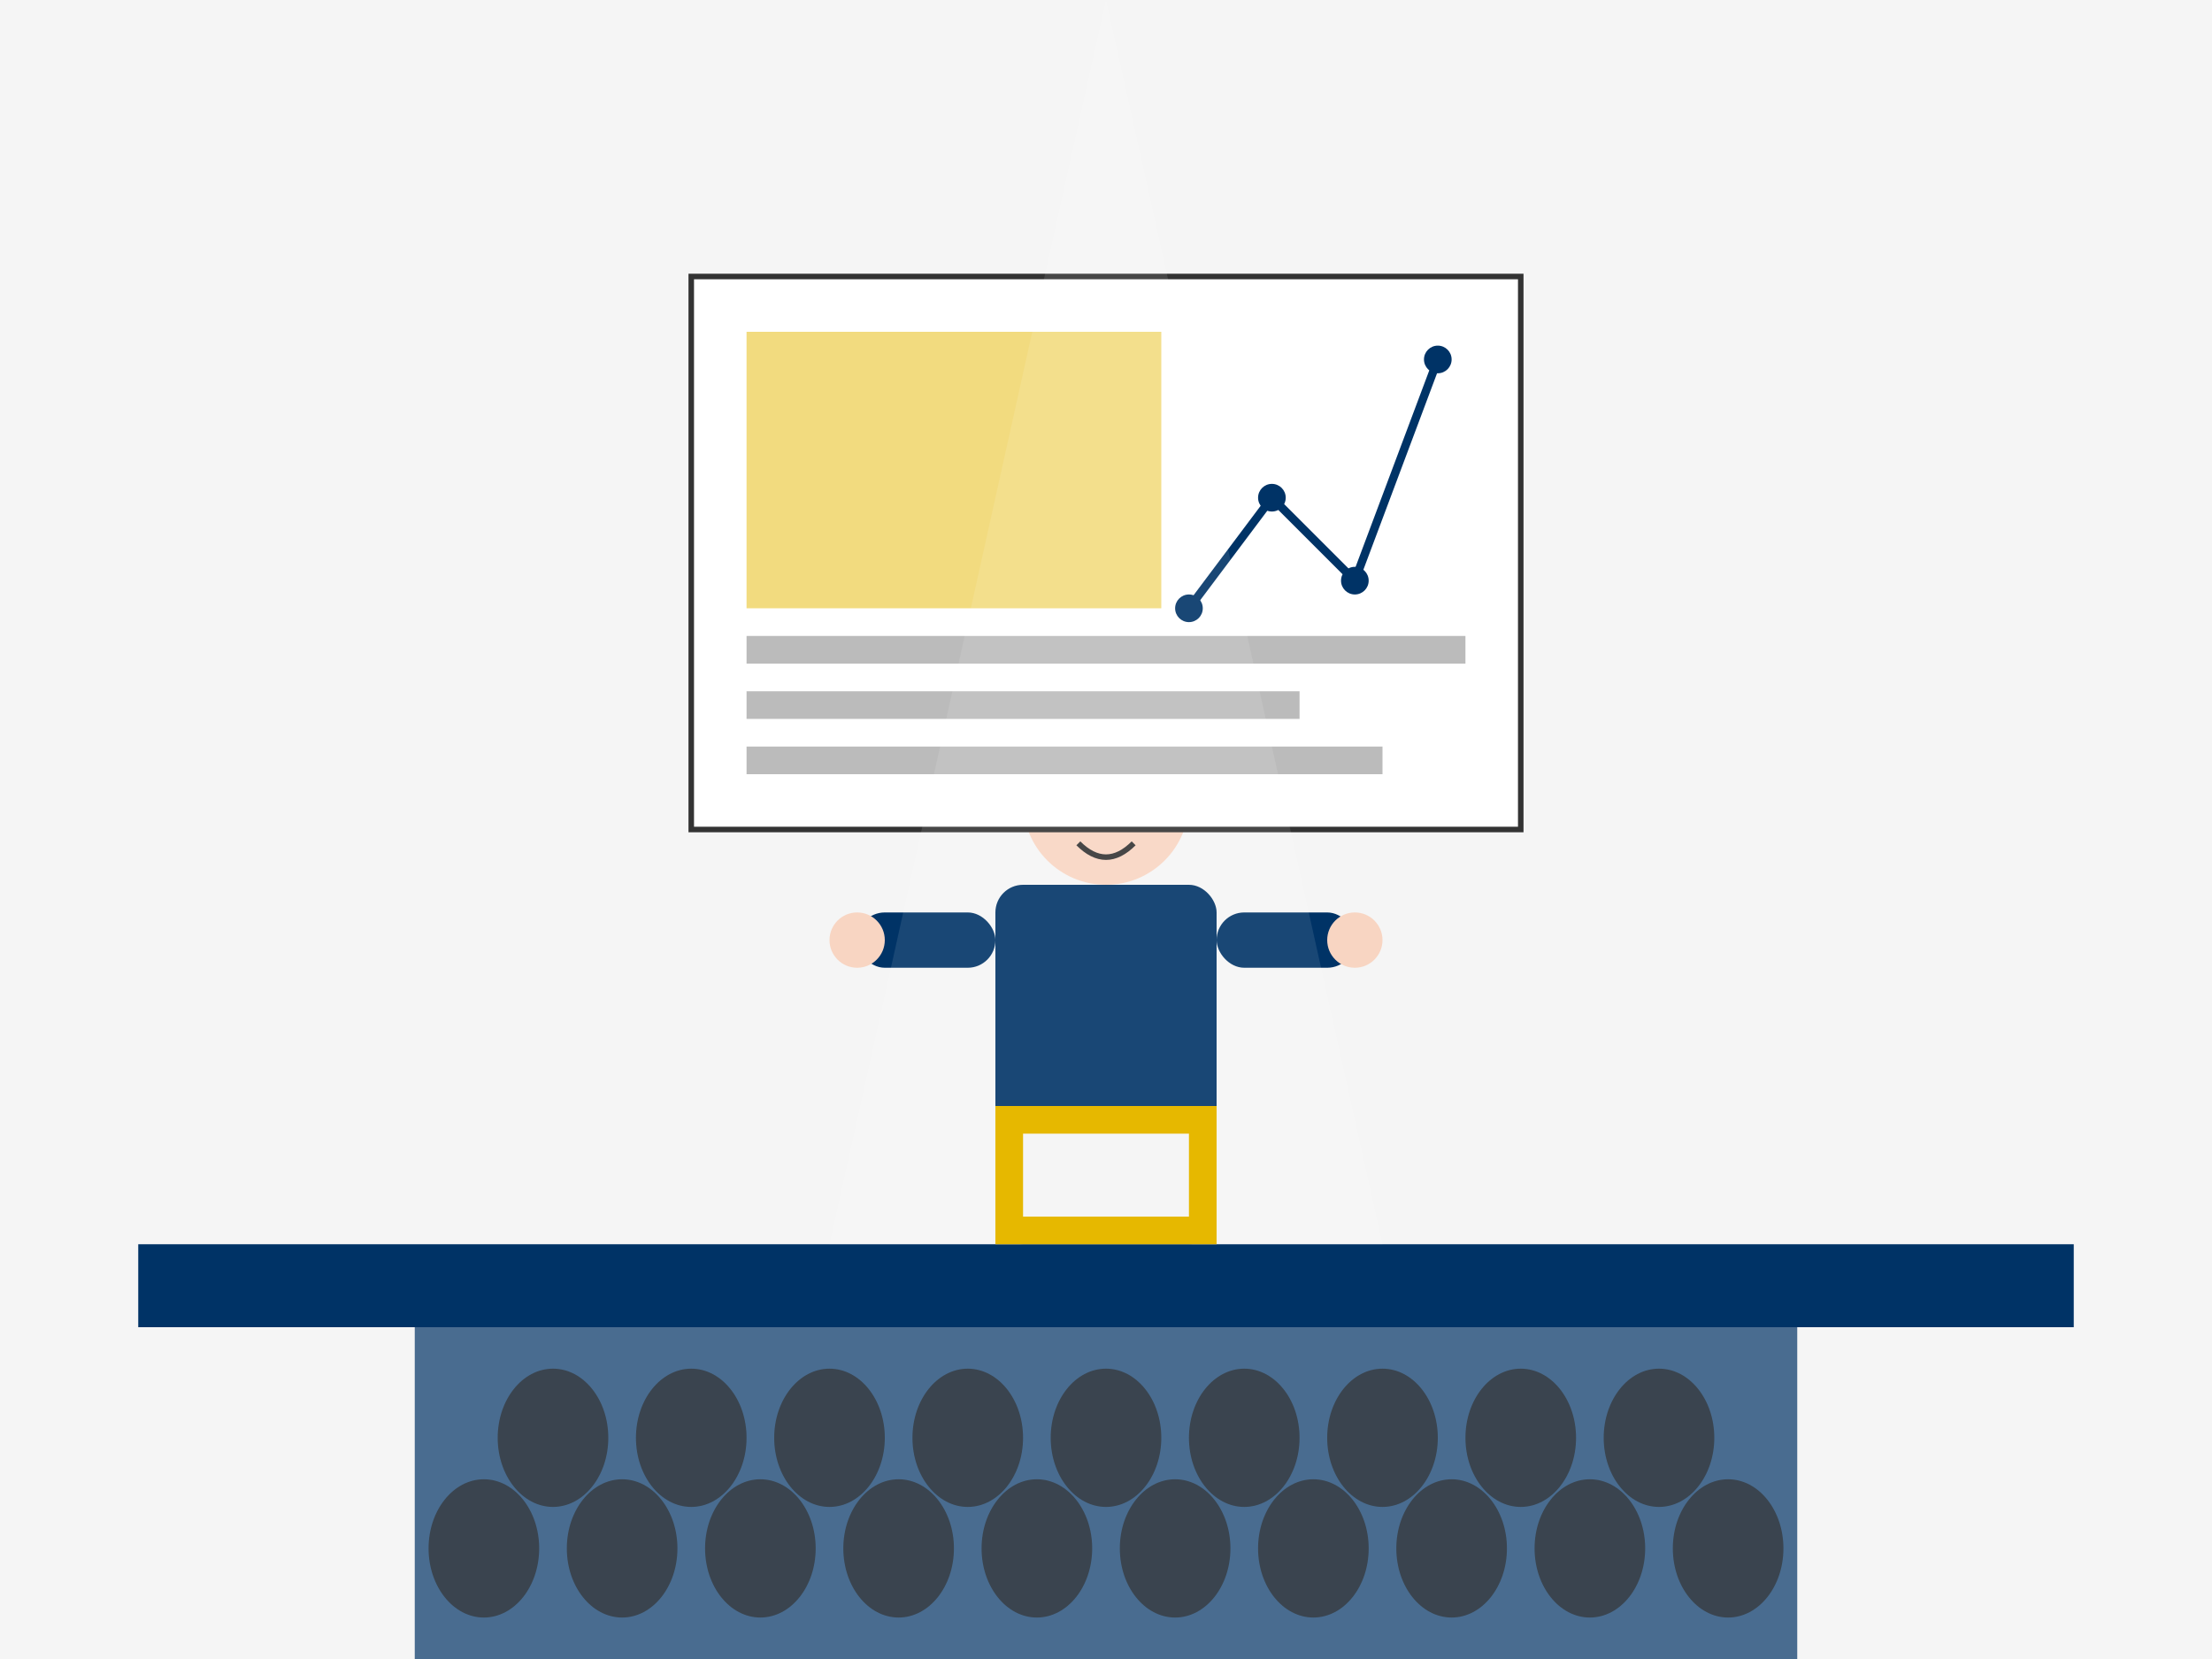 <svg xmlns="http://www.w3.org/2000/svg" viewBox="0 0 800 600" width="800" height="600">
  <style>
    .primary { fill: #003366; }
    .secondary { fill: #e6b800; }
    .light { fill: #f5f5f5; }
    .medium { fill: #bbbbbb; }
    .dark { fill: #333333; }
    .skin { fill: #f8d5c2; }
  </style>
  
  <!-- Background -->
  <rect width="800" height="600" class="light" />
  
  <!-- Stage/Podium -->
  <rect x="50" y="450" width="700" height="30" class="primary" />
  <rect x="150" y="480" width="500" height="120" class="primary" opacity="0.7" />
  
  <!-- Audience Silhouettes -->
  <g opacity="0.7">
    <!-- Row 1 -->
    <ellipse cx="200" cy="520" rx="20" ry="25" class="dark" />
    <ellipse cx="250" cy="520" rx="20" ry="25" class="dark" />
    <ellipse cx="300" cy="520" rx="20" ry="25" class="dark" />
    <ellipse cx="350" cy="520" rx="20" ry="25" class="dark" />
    <ellipse cx="400" cy="520" rx="20" ry="25" class="dark" />
    <ellipse cx="450" cy="520" rx="20" ry="25" class="dark" />
    <ellipse cx="500" cy="520" rx="20" ry="25" class="dark" />
    <ellipse cx="550" cy="520" rx="20" ry="25" class="dark" />
    <ellipse cx="600" cy="520" rx="20" ry="25" class="dark" />
    
    <!-- Row 2 -->
    <ellipse cx="175" cy="560" rx="20" ry="25" class="dark" />
    <ellipse cx="225" cy="560" rx="20" ry="25" class="dark" />
    <ellipse cx="275" cy="560" rx="20" ry="25" class="dark" />
    <ellipse cx="325" cy="560" rx="20" ry="25" class="dark" />
    <ellipse cx="375" cy="560" rx="20" ry="25" class="dark" />
    <ellipse cx="425" cy="560" rx="20" ry="25" class="dark" />
    <ellipse cx="475" cy="560" rx="20" ry="25" class="dark" />
    <ellipse cx="525" cy="560" rx="20" ry="25" class="dark" />
    <ellipse cx="575" cy="560" rx="20" ry="25" class="dark" />
    <ellipse cx="625" cy="560" rx="20" ry="25" class="dark" />
  </g>
  
  <!-- Speaker -->
  <g transform="translate(400, 350)">
    <!-- Body -->
    <rect x="-40" y="-30" width="80" height="130" rx="10" class="primary" />
    
    <!-- Head -->
    <circle cx="0" cy="-60" r="30" class="skin" />
    
    <!-- Face Features -->
    <ellipse cx="-10" cy="-65" rx="3" ry="4" class="dark" />
    <ellipse cx="10" cy="-65" rx="3" ry="4" class="dark" />
    <path d="M-10 -45 Q0 -35 10 -45" fill="none" stroke="#333333" stroke-width="2" />
    
    <!-- Hair -->
    <path d="M-30 -75 Q-10 -95 0 -90 Q15 -95 30 -75 Q30 -85 20 -95 Q0 -105 -20 -95 Q-30 -85 -30 -75" class="dark" />
    
    <!-- Arms -->
    <rect x="-90" y="-20" width="50" height="20" rx="10" class="primary" />
    <rect x="40" y="-20" width="50" height="20" rx="10" class="primary" />
    
    <!-- Hands -->
    <circle cx="-90" cy="-10" r="10" class="skin" />
    <circle cx="90" cy="-10" r="10" class="skin" />
  </g>
  
  <!-- Presentation Screen -->
  <rect x="250" y="100" width="300" height="200" fill="#ffffff" stroke="#333333" stroke-width="2" />
  
  <!-- Screen Content - Charts and Text Lines -->
  <rect x="270" y="120" width="150" height="100" class="secondary" opacity="0.5" />
  <rect x="270" y="230" width="260" height="10" class="medium" />
  <rect x="270" y="250" width="200" height="10" class="medium" />
  <rect x="270" y="270" width="230" height="10" class="medium" />
  
  <!-- Screen Graph -->
  <polyline points="430,220 460,180 490,210 520,130" fill="none" stroke="#003366" stroke-width="3" />
  <circle cx="430" cy="220" r="5" class="primary" />
  <circle cx="460" cy="180" r="5" class="primary" />
  <circle cx="490" cy="210" r="5" class="primary" />
  <circle cx="520" cy="130" r="5" class="primary" />
  
  <!-- Light Beam from Ceiling -->
  <path d="M400 0 L300 450 L500 450 Z" fill="#ffffff" opacity="0.1" />
  
  <!-- Podium -->
  <rect x="360" y="400" width="80" height="50" class="secondary" />
  <rect x="370" y="410" width="60" height="30" class="light" />
</svg>
